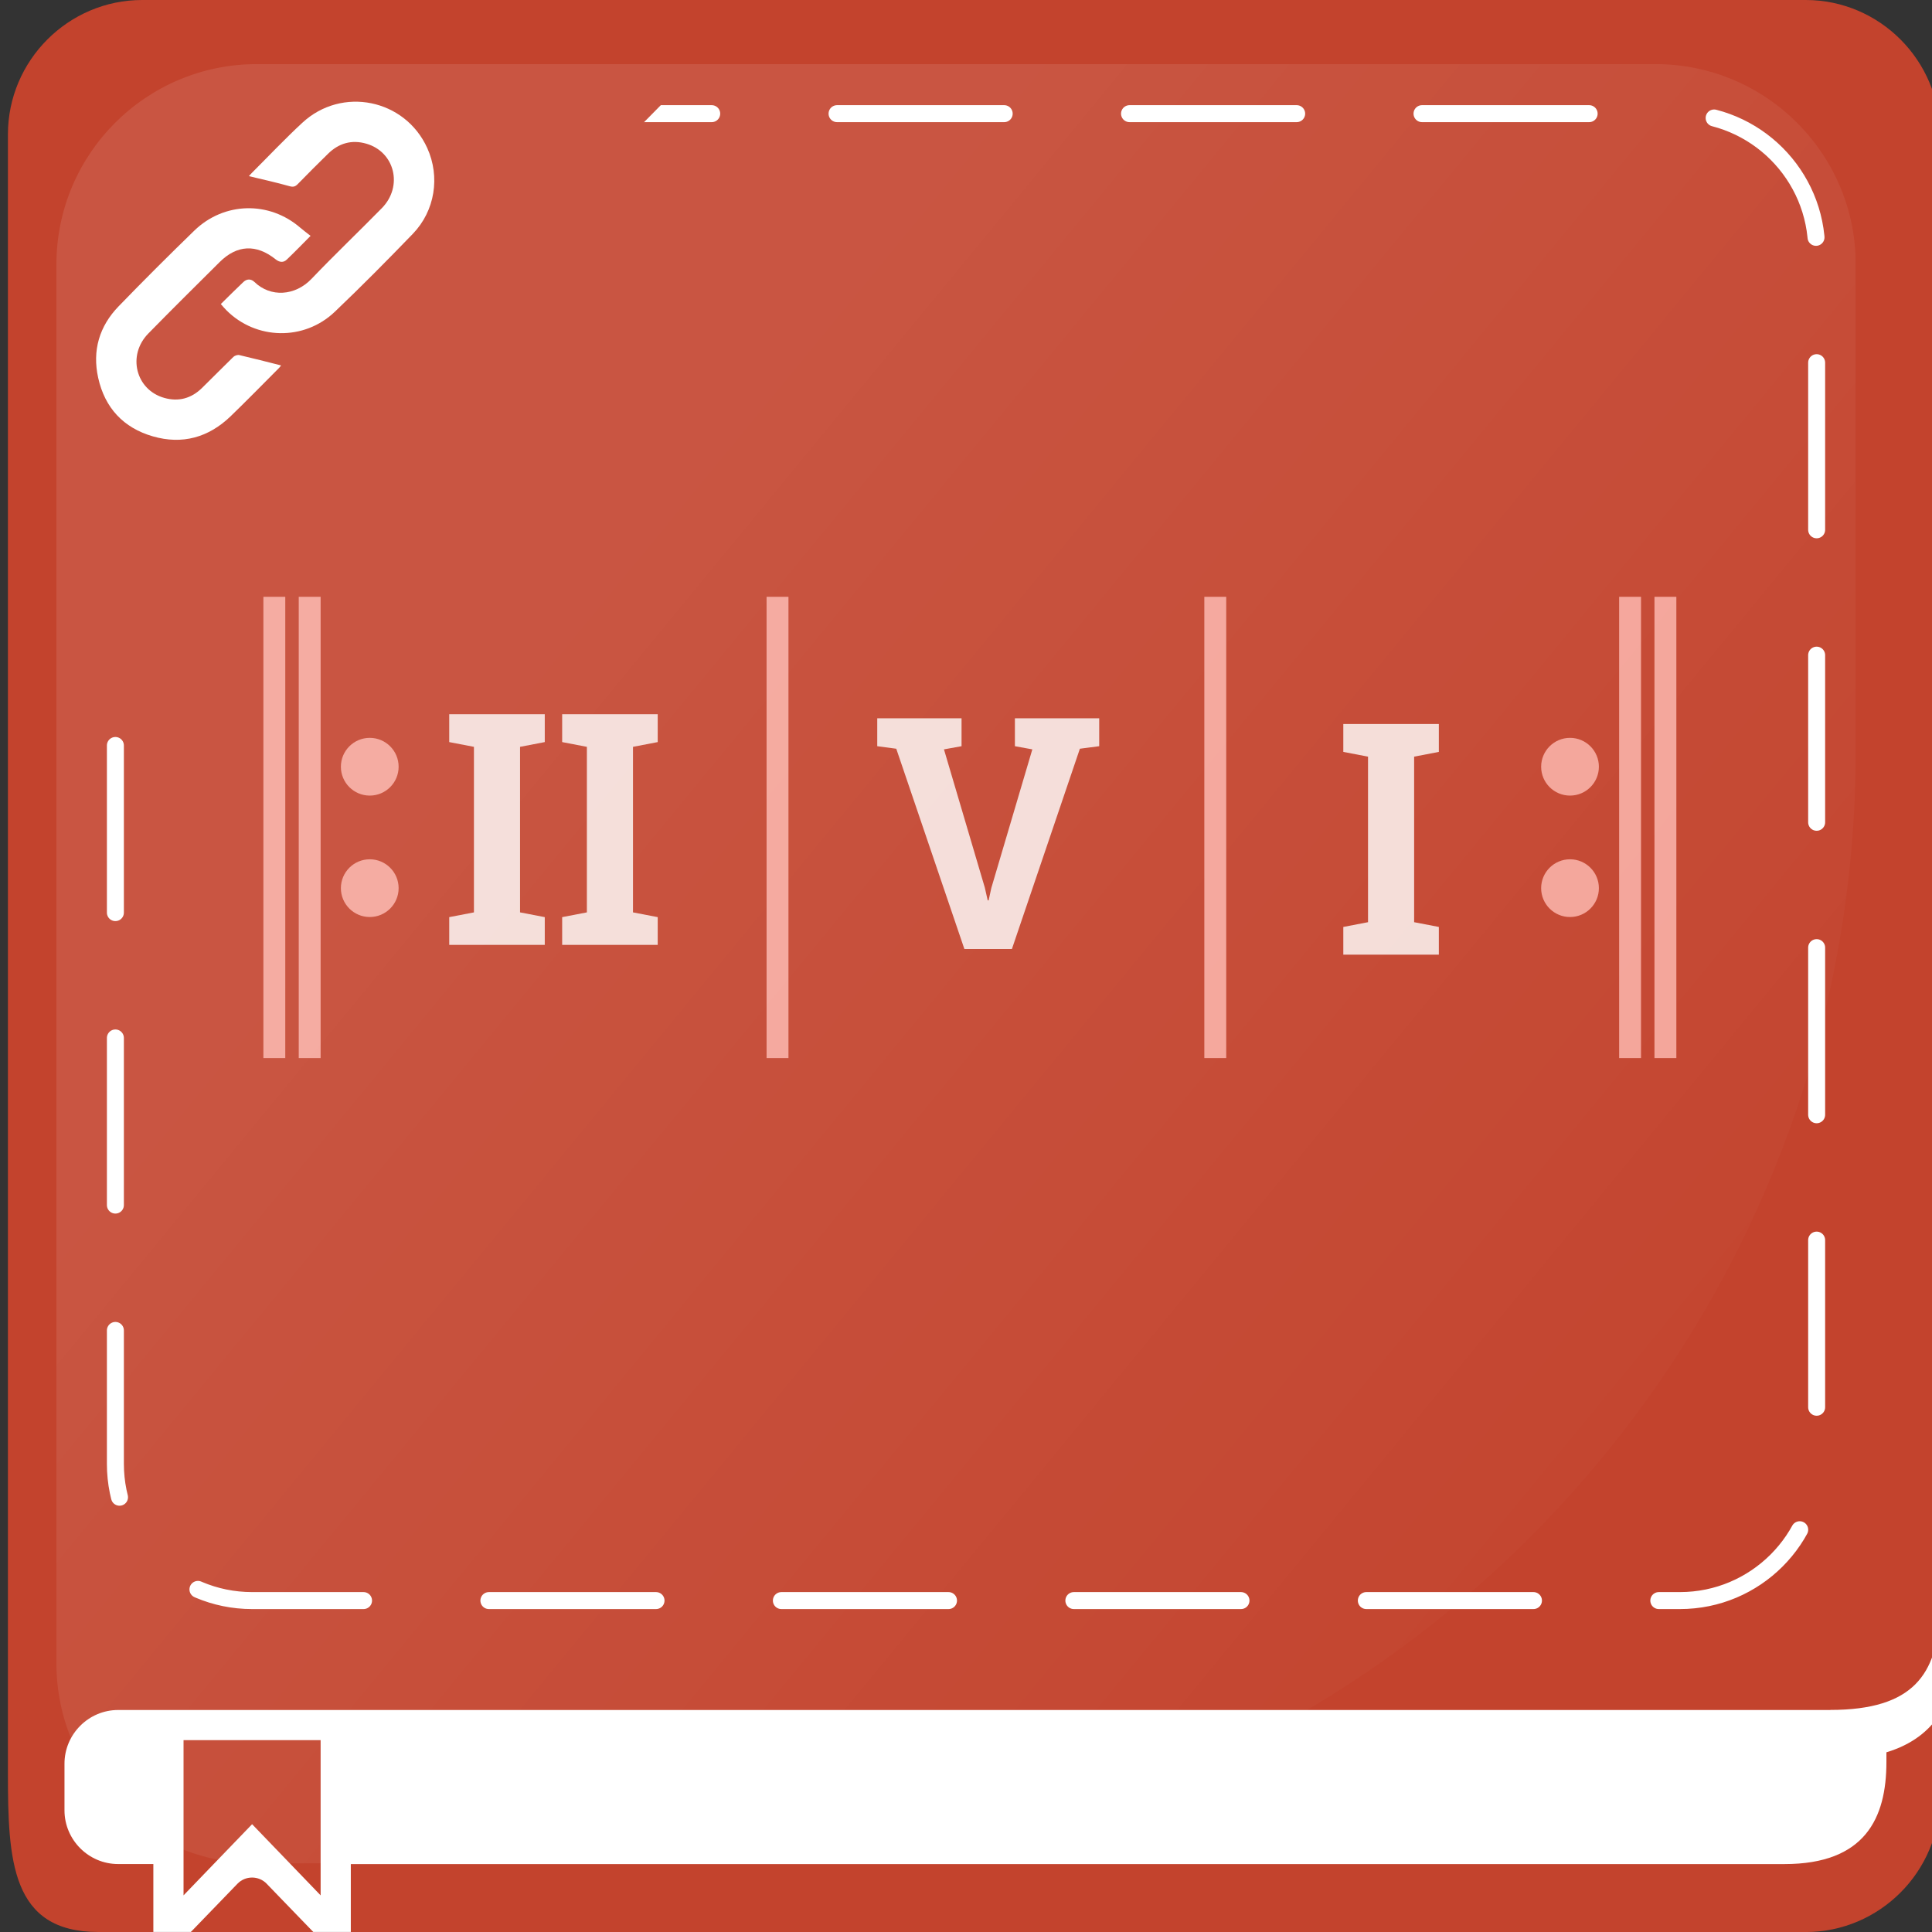<?xml version="1.0" encoding="UTF-8"?>
<svg xmlns="http://www.w3.org/2000/svg" xmlns:xlink="http://www.w3.org/1999/xlink" viewBox="0 0 512 512">
  <rect x="0" y="0" width="512" height="512" fill="#333333" stroke="none"/>
  <defs>
    <style>
      .cls-1 {
        fill: url(#Dégradé_sans_nom_9);
      }

      .cls-2 {
        fill: #fff;
      }

      .cls-3 {
        opacity: .9;
      }

      .cls-4 {
        opacity: .1;
      }

      .cls-5 {
        fill: #f4a398;
      }

      .cls-6 {
        fill: #c3432d;
      }

      .cls-7 {
        fill: none;
        stroke: #fff;
        stroke-dasharray: 44.29 33.22;
        stroke-linecap: round;
        stroke-miterlimit: 10;
        stroke-width: 4.5px;
      }
    </style>
    <linearGradient id="Dégradé_sans_nom_9" data-name="Dégradé sans nom 9" x1="110.64" y1="133.29" x2="470.04" y2="429" gradientUnits="userSpaceOnUse">
      <stop offset=".05" stop-color="#fff"/>
      <stop offset=".96" stop-color="#fff" stop-opacity="0"/>
    </linearGradient>
    <symbol id="Reflet_Tuile" data-name="Reflet Tuile" viewBox="0 0 476.86 476.86">
      <g class="cls-4">
        <path class="cls-1" d="M181.88,476.86H53.1C23.78,476.86,0,453.09,0,423.76V53.1C0,23.78,23.78,0,53.1,0h370.65c29.33,0,53.1,23.78,53.1,53.1v128.78c0,162.91-132.07,294.98-294.98,294.98Z"/>
      </g>
    </symbol>
  </defs>
  <g id="Fond">
    <path class="cls-2" d="M484.28,499.93H133.6l-13.86,12.06H35.3l-3.34-12.06h-3.18c-8.67,0-15.7-7.03-15.7-15.7v-64.77h499.12v52.56c0,15.41-12.5,27.91-27.91,27.91Z"/>
    <g>
      <path class="cls-6" d="M478.54,0H37.67C18.11,0,2.1,16.03,2.1,35.62v434.22c0,23.19.82,42.16,23.97,42.16h14.57v-18.01h-9.34c-7.82,0-14.21-6.41-14.21-14.23v-12.36c0-7.83,6.4-14.23,14.21-14.23h9.34s8,0,8,0h44.33s392.07,0,392.07,0v-.02c22.23,0,28.21-9.63,29.06-25.49V35.62c0-19.59-16-35.62-35.56-35.62Z"/>
      <path class="cls-6" d="M499.92,464.37v2.56c0,14.89-5.64,27.07-27.03,27.07H92.97v18.01h385.57c19.56,0,35.56-16.03,35.56-35.62v-22.16c-2.9,4.49-7.36,8.08-14.18,10.15Z"/>
      <polygon class="cls-6" points="48.64 493.99 48.64 502.29 56.63 493.99 66.81 483.43 76.98 493.99 84.97 502.29 84.97 493.99 84.97 461.16 48.64 461.16 48.64 493.99"/>
      <path class="cls-6" d="M70.69,499.22c-2.12-2.2-5.65-2.2-7.77,0l-4.24,4.39-8.13,8.41h32.5l-8.13-8.41-4.24-4.39Z"/>
    </g>
    <g>
      <path class="cls-7" d="M66.81,30.12h378.39c20,0,36.23,16.23,36.23,36.23v321.59c0,20-16.23,36.23-36.23,36.23H66.81c-20,0-36.23-16.23-36.23-36.23V66.36c0-20,16.23-36.23,36.23-36.23Z"/>
      <g>
        <path class="cls-6" d="M27.62,177.58c-4.04,0-14.83-16.04-14.83-20.09V24.29c0-4.04,3.28-7.32,7.32-7.32h133.2c4.04,0,25.17,3.45,25.17,7.49L27.62,177.58Z"/>
        <path class="cls-2" d="M58.5,80.55c.58.65,1.01,1.19,1.5,1.67,7.85,7.87,20.56,8.18,28.72.41,7.05-6.72,13.91-13.65,20.68-20.66,5.9-6.11,7.27-15.13,3.83-22.73-5.89-12.99-22.63-16.44-33.13-6.69-4.62,4.28-8.95,8.87-13.41,13.32-.35.35-.66.74-.72.81,3.53.85,7.13,1.64,10.68,2.64,1.01.29,1.55.18,2.25-.53,2.65-2.72,5.33-5.4,8.04-8.05,2.85-2.8,6.27-3.78,10.12-2.67,7.57,2.17,9.8,11.3,4.15,17.07-6.17,6.29-12.56,12.37-18.64,18.74-4.4,4.61-10.9,4.94-15.11.87-.93-.9-2.04-.9-2.98,0-1.99,1.88-3.92,3.82-5.97,5.83ZM82.3,62.5c-.98-.77-1.88-1.43-2.72-2.15-8.23-7.13-20.2-6.89-28.09.77-6.78,6.58-13.47,13.25-20.04,20.04-5.14,5.3-7.03,11.74-5.43,18.97,1.76,7.95,6.68,13.26,14.49,15.51,7.79,2.25,14.75.31,20.59-5.31,4.36-4.21,8.6-8.56,12.88-12.85.29-.3.52-.66.5-.64-3.68-.93-7.36-1.88-11.06-2.74-.47-.11-1.22.14-1.58.49-2.81,2.72-5.53,5.52-8.33,8.25-2.81,2.75-6.2,3.68-9.97,2.61-7.57-2.13-9.88-11.29-4.25-17.05,6.24-6.38,12.59-12.65,18.91-18.94,4.6-4.58,9.7-4.83,14.81-.76,1,.8,2.04,1,2.98.1,2.02-1.92,3.96-3.93,6.32-6.3Z"/>
      </g>
    </g>
    <g>
      <g class="cls-3">
        <g class="cls-3">
          <path class="cls-2" d="M381.31,199.26l-6.55,1.26v43.87l6.55,1.26v7.35h-25.32v-7.35l6.55-1.26v-43.87l-6.55-1.26v-7.39h25.32v7.39Z"/>
        </g>
        <g class="cls-3">
          <path class="cls-2" d="M144.37,196.66l-6.55,1.26v43.87l6.55,1.26v7.35h-25.32v-7.35l6.55-1.26v-43.87l-6.55-1.26v-7.39h25.32v7.39ZM174.3,196.66l-6.55,1.26v43.87l6.55,1.26v7.35h-25.32v-7.35l6.55-1.26v-43.87l-6.55-1.26v-7.39h25.32v7.39Z"/>
        </g>
        <g class="cls-3">
          <path class="cls-2" d="M291.3,197.75l-5.12.67-18.01,53.07h-12.6l-18.05-53.07-5.04-.67v-7.39h22.34v7.39l-4.66.84,10.83,36.65.76,3.36h.25l.71-3.27,10.87-36.74-4.62-.84v-7.39h22.34v7.39Z"/>
        </g>
      </g>
      <g>
        <rect class="cls-5" x="69.8" y="158.16" width="5.8" height="122.24"/>
        <rect class="cls-5" x="79.17" y="158.16" width="5.8" height="122.24"/>
        <g>
          <circle class="cls-5" cx="97.99" cy="203.19" r="7.65"/>
          <circle class="cls-5" cx="97.99" cy="235.37" r="7.65"/>
        </g>
      </g>
      <g>
        <rect class="cls-5" x="438.45" y="158.16" width="5.8" height="122.24"/>
        <rect class="cls-5" x="429.09" y="158.16" width="5.8" height="122.24"/>
        <g>
          <circle class="cls-5" cx="416.07" cy="235.37" r="7.65"/>
          <circle class="cls-5" cx="416.07" cy="203.19" r="7.65"/>
        </g>
      </g>
      <rect class="cls-5" x="203.15" y="158.16" width="5.8" height="122.24"/>
      <rect class="cls-5" x="319.16" y="158.16" width="5.8" height="122.24"/>
    </g>
  </g>
  <g id="reflet">
    <use width="476.86" height="476.86" transform="translate(14.95 16.99)" xlink:href="#Reflet_Tuile"/>
  </g>
</svg>